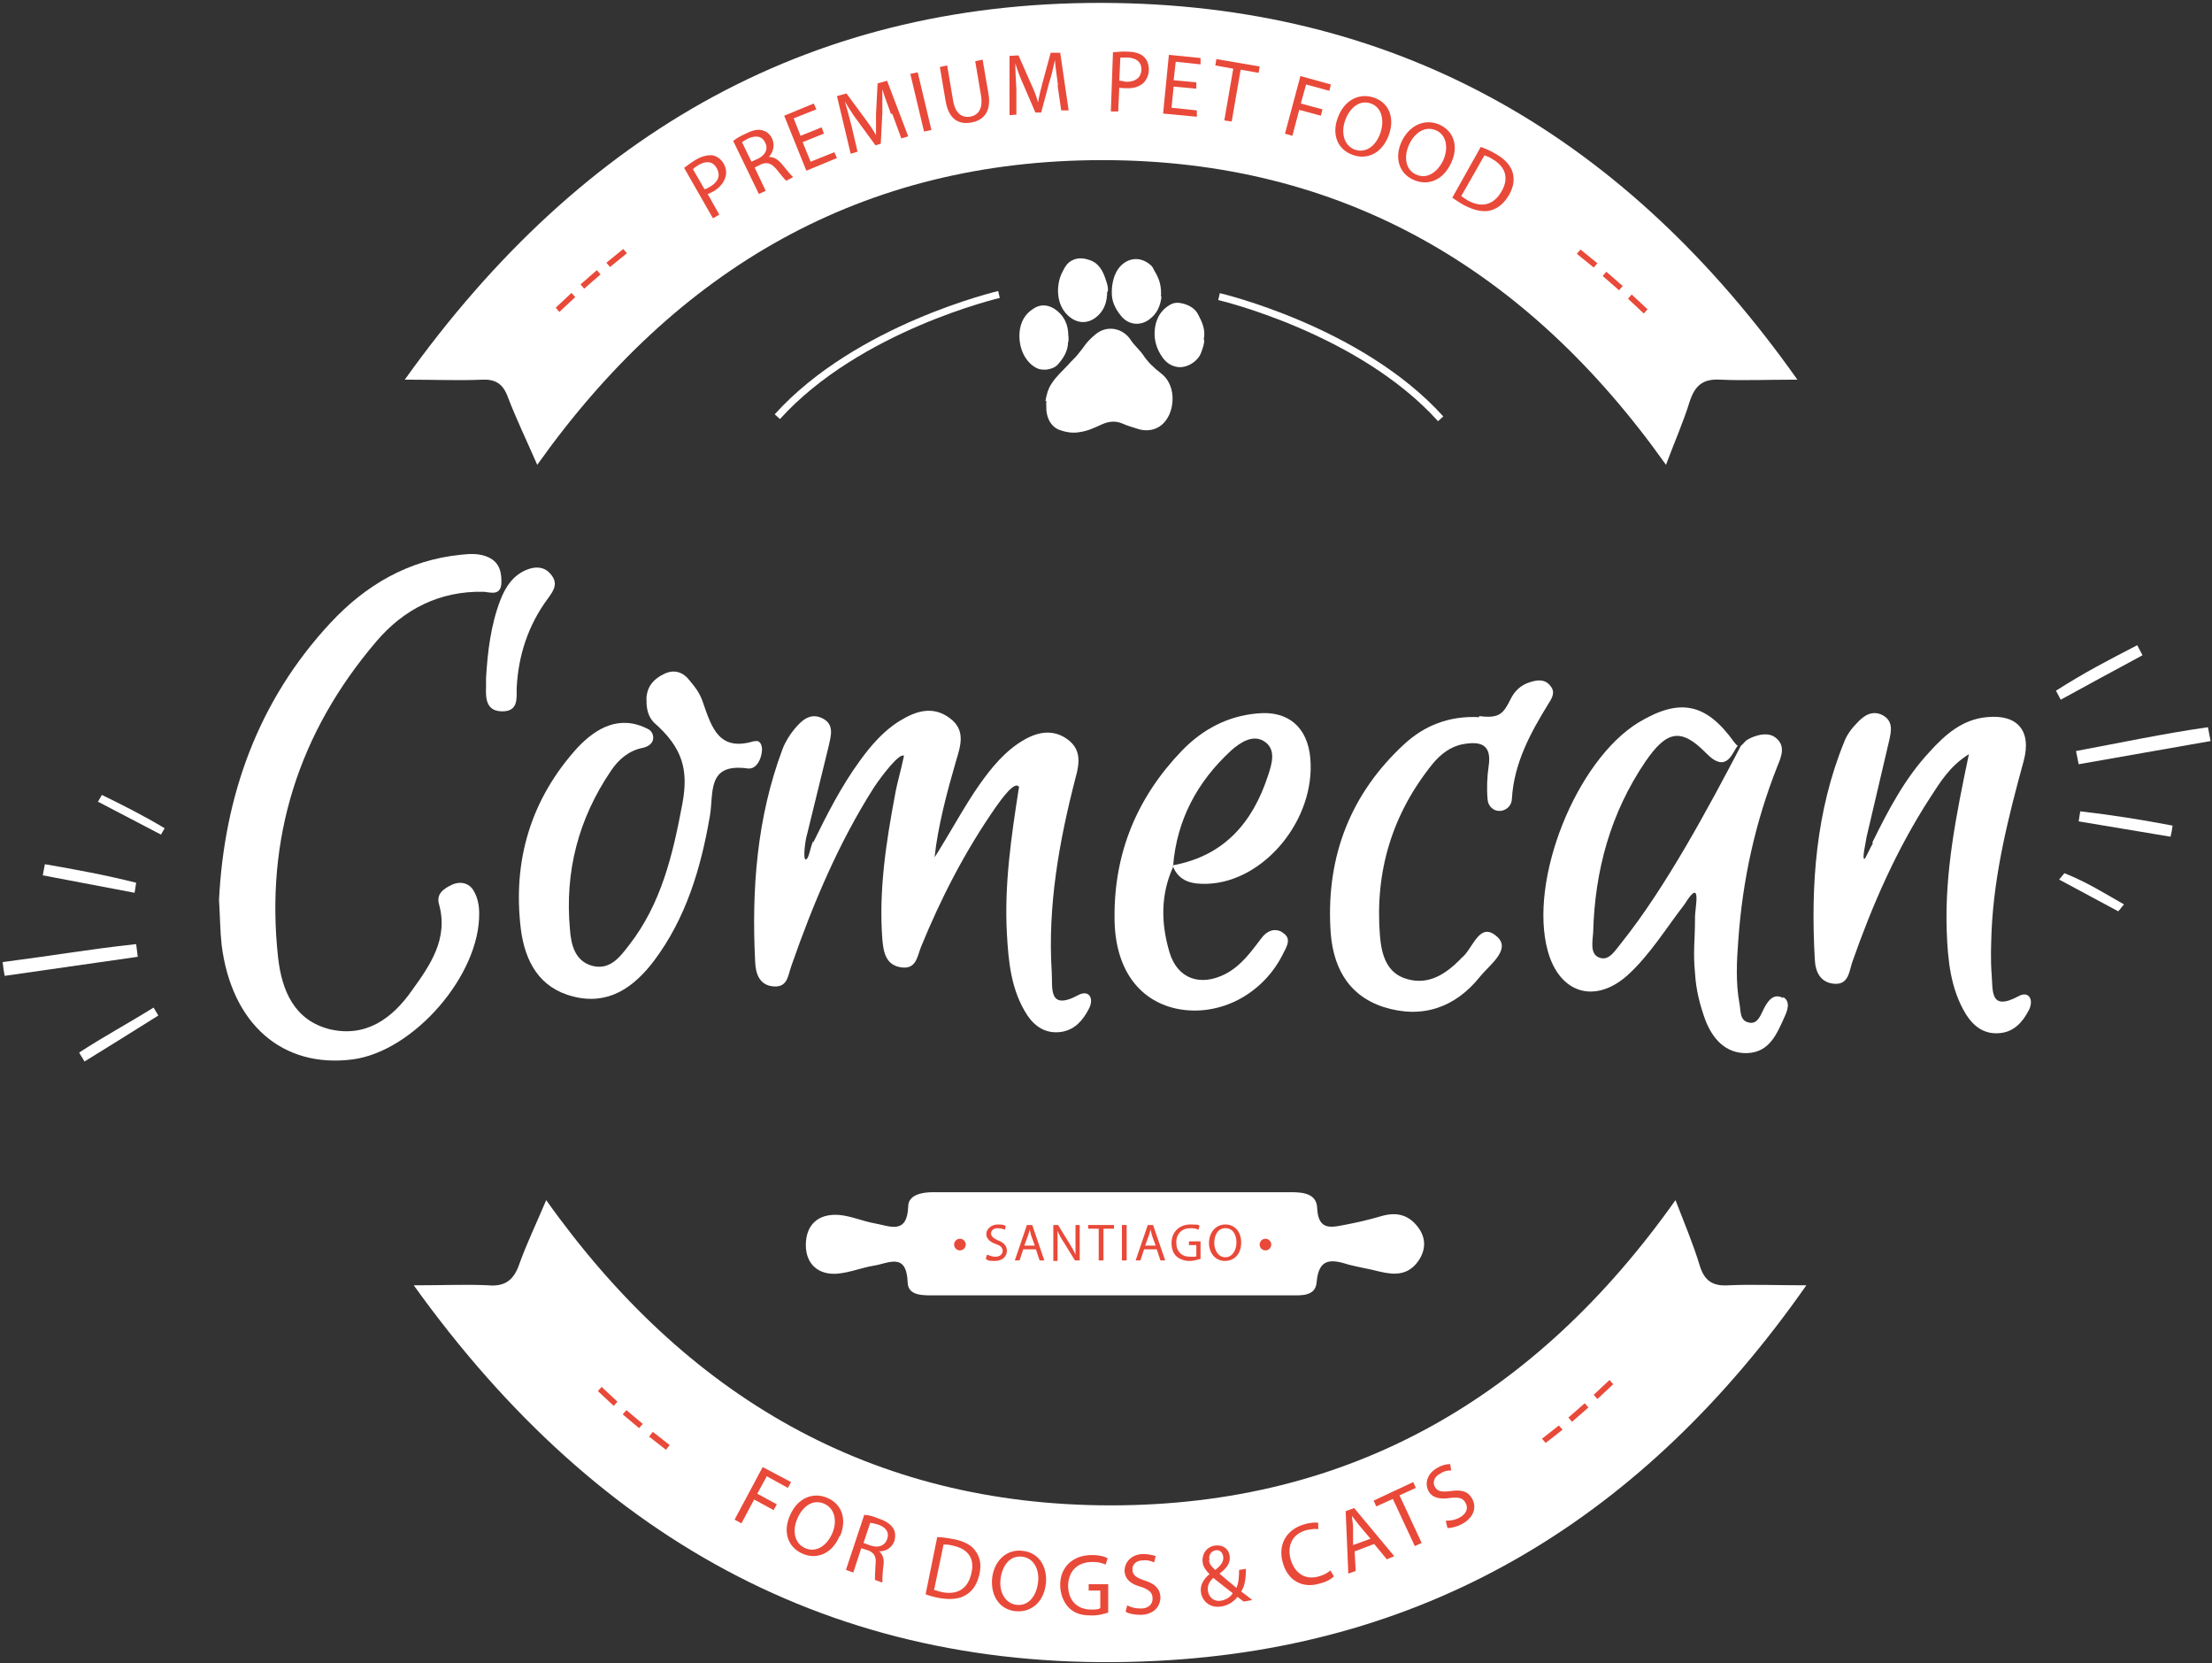 <svg xmlns="http://www.w3.org/2000/svg" width="624" height="469" viewBox="0 0 624 469" fill="none"><rect x="0" y="0" width="624" height="469" fill="#333333" stroke="none"/><g clip-path="url(#clip0_854_14259)"><path d="M116.865 362.48C125.499 362.48 131.602 362.181 137.706 362.48C142.618 362.927 145 360.839 146.489 356.512C148.573 350.694 151.252 345.174 154.081 338.46C193.381 393.809 245.782 424.541 313.366 424.541C380.951 424.541 433.352 393.958 472.652 338.46C475.183 345.025 477.713 350.992 479.5 356.96C480.84 361.286 483.221 362.778 487.687 362.48C494.237 362.181 500.936 362.48 509.571 362.48C464.018 427.525 403.876 464.524 326.318 468.402C238.19 472.878 169.265 435.73 116.716 362.48H116.865Z" fill="white"></path><path d="M507.04 107.071C498.406 107.071 491.707 107.37 485.305 107.071C480.393 106.773 478.16 108.712 476.671 113.188C474.885 119.006 472.354 124.676 469.972 131.091C430.821 75.891 378.569 45.159 310.985 45.159C243.4 45.159 190.999 75.593 151.55 131.091C148.573 124.228 145.596 118.111 143.214 111.845C141.874 108.265 139.79 106.922 136.068 107.071C129.518 107.37 122.968 107.071 114.185 107.071C164.353 36.804 230.002 -0.492 314.706 0.85C396.135 2.193 459.105 39.34 507.04 107.071Z" fill="white"></path><path d="M229.407 237.61C233.277 229.703 237.297 221.796 242.507 214.635C245.633 210.309 249.206 206.132 253.821 203.297C258.435 200.462 263.199 198.971 267.963 202.551C272.578 205.982 270.94 210.458 269.6 214.934C267.219 223.139 264.539 233.134 263.646 241.787C267.665 235.521 271.982 227.465 276.15 221.498C279.723 216.425 283.594 211.651 289.102 208.519C293.121 206.281 297.289 205.684 301.16 208.519C305.03 211.353 304.584 215.232 303.393 219.409C298.778 237.312 295.503 255.512 296.694 274.161C296.992 278.338 295.503 285.35 304.286 280.576C307.263 279.084 308.752 281.62 307.114 284.604C305.477 287.737 303.244 290.422 299.373 291.019C295.205 291.616 292.079 289.676 289.846 286.394C285.231 279.382 284.487 271.326 284.04 263.27C283.296 249.545 285.231 236.118 287.464 221.945C286.273 220.006 282.403 225.526 280.914 227.615C272.28 239.997 265.432 253.275 259.775 267.149C258.733 269.834 258.435 273.415 254.267 272.818C249.801 272.221 249.206 268.343 248.908 264.911C247.866 251.186 249.95 237.61 252.481 224.183C253.076 220.752 254.118 217.47 255.012 213.143C253.672 212.248 248.61 218.962 246.526 222.095C236.552 237.759 229.407 254.767 223.303 272.221C222.261 275.056 222.261 278.487 218.242 278.189C214.223 277.891 213.181 274.608 213.032 271.326C211.99 250.888 213.478 230.598 220.773 211.204C221.517 209.264 222.708 207.325 224.048 205.684C226.132 203.148 228.662 200.761 232.235 202.7C235.51 204.491 234.319 207.773 233.724 210.607C231.64 218.962 229.705 227.167 227.62 235.521C227.174 236.864 226.429 242.533 227.323 242.384C228.216 242.235 228.514 239.102 229.407 237.162V237.61Z" fill="white"></path><path d="M61.785 253.722C63.273 224.631 72.652 197.777 93.195 175.697C103.169 164.956 115.227 157.944 129.965 156.452C132.644 156.154 135.324 156.005 137.855 157.198C140.981 158.69 141.576 161.525 141.427 164.657C141.13 168.089 138.301 167.044 136.515 166.895C124.01 166.597 113.887 171.818 106.146 180.919C84.263 206.579 74.736 236.416 78.457 270.133C79.5 279.233 82.924 287.737 93.046 290.273C103.318 292.66 110.761 287.14 116.269 279.233C121.331 272.221 126.541 264.762 123.861 255.065C122.968 252.081 125.201 250.589 127.434 249.545C129.965 248.351 132.496 249.097 133.686 251.335C134.729 253.125 135.175 255.363 135.175 257.452C135.473 274.907 116.716 296.539 99.448 298.777C79.648 301.313 65.357 288.781 62.529 266.552C62.082 262.524 62.082 258.496 61.785 253.722Z" fill="white"></path><path d="M528.178 237.61C532.644 228.51 537.408 219.409 544.405 211.95C548.722 207.176 553.634 202.849 560.482 202.253C569.116 201.358 573.136 206.131 570.903 214.486C566.586 230.3 562.566 246.114 561.822 262.524C561.673 266.552 561.524 270.58 561.822 274.608C562.269 279.084 561.078 285.499 569.563 280.874C572.391 279.382 573.88 282.068 572.242 285.051C570.605 288.184 568.223 290.87 564.502 291.317C559.887 291.914 556.761 289.527 554.528 285.947C550.21 278.786 549.466 270.73 549.168 262.673C548.573 245.964 551.848 229.703 555.421 212.696C549.913 216.127 547.233 220.752 544.405 225.078C535.026 239.549 528.178 255.214 522.522 271.326C521.628 274.012 521.48 277.741 517.46 277.443C513.59 277.145 512.101 274.161 511.952 270.58C510.761 249.545 512.25 228.808 520.289 209.115C521.033 207.176 522.373 205.386 523.861 203.894C525.648 201.954 528.03 200.164 531.007 201.656C534.133 203.297 533.538 206.131 532.942 208.817C530.858 217.917 528.625 227.018 526.541 236.118C526.392 237.461 525.201 242.235 525.945 242.235C526.243 242.235 527.583 238.953 528.327 237.908L528.178 237.61Z" fill="white"></path><path d="M417.274 201.954C423.08 202.7 424.122 201.208 426.206 197.031C427.248 194.943 429.035 193.152 431.565 192.406C433.798 191.66 435.883 191.511 437.371 193.451C438.86 195.241 437.818 196.882 436.776 198.523C431.714 206.728 427.1 215.232 426.504 225.227C426.504 226.869 425.313 228.36 423.527 228.659C421.294 228.957 419.805 227.316 419.656 225.526C419.359 222.393 419.507 219.111 419.954 215.978C420.847 210.01 417.721 208.966 412.808 209.861C409.236 210.458 406.407 212.696 404.174 215.381C392.712 229.554 387.799 245.815 389.288 264.016C389.734 269.089 391.074 274.459 396.88 276.1C402.983 277.891 407.747 274.758 411.915 270.58C412.064 270.431 412.213 270.133 412.511 269.984C415.637 267.298 417.423 259.541 422.485 264.315C426.206 267.895 420.103 272.221 417.572 275.354C410.576 284.156 401.197 287.439 390.33 284.007C379.761 280.576 375.741 271.923 375.295 261.629C374.252 241.191 381.1 223.736 396.136 209.861C401.793 204.64 408.789 201.805 417.274 202.253V201.954Z" fill="white"></path><path d="M212.882 208.966C202.909 212.099 200.824 205.386 198.294 198.075C197.4 195.39 196.061 193.749 194.572 191.959C192.786 189.572 190.255 188.677 187.427 190.019C184.598 191.362 182.663 193.301 182.365 196.733C182.365 198.971 182.365 201.507 184.449 203.745C192.637 210.906 194.274 217.171 192.488 226.719C189.808 241.041 186.533 254.916 177.453 266.552C174.922 269.834 172.093 273.713 167.032 272.371C162.119 271.028 161.077 266.254 160.78 262.077C159.291 245.815 163.162 230.897 172.391 217.321C174.475 214.188 177.453 211.651 181.323 210.906C185.342 210.01 184.598 206.579 182.961 205.684C174.773 201.358 168.074 205.386 162.864 210.906C149.764 225.377 144.553 242.682 146.935 262.077C148.126 271.177 152.146 278.636 161.673 281.023C171.498 283.56 178.644 278.636 184.449 271.028C193.53 258.944 197.698 244.92 200.229 230.3C201.42 223.736 199.187 215.083 210.947 216.724C213.329 217.022 214.818 214.188 214.967 211.502C214.967 210.01 214.371 208.519 212.734 209.115L212.882 208.966Z" fill="white"></path><path d="M137.111 191.213C137.557 183.753 138.45 176.294 141.13 169.282C142.619 165.403 144.851 162.121 148.722 160.629C150.955 159.734 153.486 159.734 155.272 161.823C157.654 164.508 156.165 166.597 154.528 168.835C149.02 176.294 146.191 184.798 145.745 194.197C145.745 197.031 146.191 200.612 141.725 200.612C137.259 200.612 136.962 197.18 137.111 193.749C137.111 193.003 137.111 192.108 137.111 191.362V191.213Z" fill="white"></path><path d="M604.398 184.798C596.657 188.975 588.916 193.152 581.324 197.329C580.877 196.434 580.43 195.688 579.984 194.793C588.171 189.572 594.275 186.439 602.909 181.963C603.356 182.858 603.951 183.903 604.398 184.798Z" fill="white"></path><path d="M612.288 235.969C603.654 234.477 595.019 233.134 586.385 231.642C586.534 230.747 586.683 229.703 586.832 228.808C595.913 229.852 604.249 231.195 612.883 232.836C612.734 233.88 612.585 234.925 612.288 235.969Z" fill="white"></path><path d="M597.55 257.004C592.042 254.02 586.385 251.037 580.877 248.053C581.324 247.456 581.919 246.859 582.366 246.263C588.469 248.65 593.679 251.932 599.187 255.065C598.592 255.661 598.145 256.407 597.55 257.004Z" fill="white"></path><path d="M623.75 208.966C611.245 211.204 598.89 213.292 586.385 215.53C586.087 214.188 585.938 213.143 585.641 211.801C598.443 209.414 610.352 206.877 622.857 205.087C623.155 206.579 623.303 207.474 623.601 208.966H623.75Z" fill="white"></path><path d="M503.021 281.471C500.341 279.979 498.703 282.217 497.513 284.604C496.619 286.394 495.726 289.08 493.195 288.334C490.665 287.737 491.111 284.902 490.665 282.814C489.623 276.995 489.92 271.028 490.367 265.21C491.558 248.202 495.131 231.941 501.383 216.127C502.574 213.293 503.765 210.309 500.936 208.071C498.257 205.833 493.493 208.071 492.451 208.966C492.004 209.414 491.558 210.01 491.111 210.309C481.882 227.913 469.972 250.142 457.468 265.806C455.83 267.746 454.044 271.028 451.364 270.133C448.387 269.238 449.28 265.508 449.429 262.972C449.876 245.517 454.342 229.256 464.167 214.784C470.121 206.132 474.141 205.087 481.286 212.397C487.241 218.514 488.729 211.95 490.218 210.309C489.92 210.16 489.623 209.861 489.176 209.264C481.137 198.075 473.694 196.882 462.232 203.745C444.665 214.486 431.119 248.202 436.627 268.193C439.902 280.128 449.876 283.261 459.105 275.056C465.507 269.238 469.973 261.778 475.183 255.065C480.393 246.71 478.011 256.557 478.16 258.944C478.16 265.21 477.565 268.343 478.16 274.459C478.458 279.233 479.5 283.261 480.989 287.439C482.924 292.66 486.645 297.285 493.047 296.987C499.15 296.688 501.234 291.616 503.318 286.991C504.211 285.052 505.253 282.515 503.021 281.173V281.471Z" fill="white"></path><path d="M361.599 262.823C359.366 261.629 357.282 262.673 355.942 264.464C352.965 268.343 350.285 272.221 345.819 274.608C338.674 278.338 332.124 276.1 329.891 268.492C327.509 260.436 327.36 252.38 330.933 244.473C332.719 248.65 336.292 249.396 340.609 249.247C356.686 248.65 371.126 231.046 369.638 213.889C368.893 205.087 363.385 200.313 354.602 201.208C346.266 201.954 339.269 205.684 333.463 211.651C320.81 224.78 314.26 240.445 314.409 258.795C314.409 272.818 320.959 282.068 331.826 284.455C343.884 286.991 356.538 280.427 362.194 268.492C363.236 266.552 364.279 264.464 361.748 262.972L361.599 262.823ZM347.308 211.651C349.987 209.264 353.56 207.027 356.686 209.115C360.11 211.353 358.771 215.53 357.728 218.663C353.411 231.941 345.373 241.34 330.933 244.025C330.933 244.025 330.933 244.174 330.933 244.323L330.635 244.174C330.635 244.174 330.784 244.174 330.933 244.174C331.975 231.195 337.781 220.454 347.159 211.801L347.308 211.651Z" fill="white"></path><path d="M27.695 226.123C33.649 229.255 39.455 232.239 45.41 235.372C45.707 234.775 46.154 234.179 46.452 233.582C40.199 229.852 34.84 227.167 28.737 224.183C28.29 224.929 27.992 225.526 27.546 226.272L27.695 226.123Z" fill="white"></path><path d="M12.064 246.859C20.698 248.501 29.332 250.142 37.967 251.783C38.115 250.888 38.264 249.843 38.413 248.948C29.481 246.71 21.294 245.218 12.659 243.727C12.511 244.771 12.213 245.815 12.064 246.859Z" fill="white"></path><path d="M23.824 299.373C30.821 295.047 37.817 290.72 44.665 286.394C44.219 285.648 43.772 284.902 43.325 284.156C35.882 288.781 29.183 292.362 22.335 296.837C22.782 297.732 23.378 298.478 23.824 299.373Z" fill="white"></path><path d="M1.345 275.205C13.85 273.415 26.355 271.625 38.859 269.834C38.711 268.492 38.562 267.597 38.413 266.254C23.675 267.895 17.869 269.088 0.75 271.326C0.899 272.818 1.048 273.862 1.345 275.354V275.205Z" fill="white"></path><path d="M174.178 395.301L173.136 396.494L168.67 392.317L169.712 391.124L174.178 395.301Z" fill="#E94939"></path><path d="M181.323 401.567L180.281 402.76L175.667 398.881L176.709 397.688L181.323 401.567Z" fill="#E94939"></path><path d="M188.916 407.534L187.874 408.877L183.11 405.147L184.152 403.804L188.916 407.534Z" fill="#E94939"></path><path d="M215.265 413.8L223.155 417.977L222.261 419.618L216.307 416.336L213.627 421.259L219.135 424.243L218.242 425.884L212.734 422.9L209.161 429.614L207.226 428.57L215.116 413.8H215.265Z" fill="#E94939"></path><path d="M236.85 433.194C234.617 438.416 230.151 439.908 226.281 438.118C222.261 436.327 220.773 432.001 222.857 427.376C224.941 422.453 229.407 420.663 233.426 422.453C237.595 424.243 238.934 428.57 236.999 433.194H236.85ZM224.941 428.271C223.452 431.553 224.048 435.283 227.174 436.626C230.3 437.968 233.277 435.88 234.766 432.448C236.106 429.465 235.808 425.586 232.533 424.094C229.258 422.602 226.281 424.989 224.941 428.271Z" fill="#E94939"></path><path d="M243.847 427.227C244.889 427.227 246.526 427.674 247.866 428.271C250.099 429.017 251.29 429.912 252.034 431.106C252.63 432.15 252.63 433.343 252.332 434.537C251.587 436.626 249.801 437.521 248.015 437.521C249.057 438.416 249.503 439.759 249.206 441.549C248.908 443.936 248.908 445.577 248.908 446.323L246.824 445.577C246.824 444.98 246.824 443.637 246.973 441.4C247.27 439.013 246.675 437.968 244.889 437.222L242.953 436.626L240.72 443.488L238.636 442.742L243.847 427.078V427.227ZM243.549 435.134L245.633 435.88C247.866 436.626 249.652 435.88 250.248 434.089C250.992 432.001 249.801 430.658 247.568 429.912C246.526 429.614 245.782 429.465 245.484 429.465L243.549 435.283V435.134Z" fill="#E94939"></path><path d="M264.539 433.493C265.879 433.493 267.368 433.791 269.154 434.089C272.131 434.686 274.215 435.88 275.257 437.521C276.448 439.162 276.895 441.25 276.299 443.936C275.704 446.621 274.513 448.561 272.578 449.754C270.791 450.948 268.112 451.246 264.837 450.649C263.348 450.351 262.157 450.052 261.115 449.605L264.39 433.493H264.539ZM263.646 448.411C264.093 448.561 264.986 448.859 265.73 449.008C270.196 449.903 273.173 447.964 274.067 443.488C274.96 439.609 273.173 436.775 268.707 435.88C267.665 435.581 266.772 435.581 266.177 435.581L263.497 448.411H263.646Z" fill="#E94939"></path><path d="M295.056 446.472C294.461 452.141 290.59 454.826 286.422 454.379C282.105 453.931 279.426 450.202 279.872 445.129C280.468 439.908 284.189 436.775 288.506 437.372C292.972 437.819 295.503 441.698 295.056 446.621V446.472ZM282.254 445.278C281.807 448.859 283.445 452.141 286.72 452.589C290.144 453.036 292.377 450.052 292.823 446.323C293.27 443.041 291.93 439.46 288.357 439.013C284.785 438.565 282.701 441.698 282.254 445.278Z" fill="#E94939"></path><path d="M312.474 454.826C311.431 455.125 309.645 455.722 307.412 455.572C304.881 455.572 302.797 454.826 301.309 453.185C299.969 451.694 299.076 449.456 299.076 446.92C299.076 441.996 302.648 438.416 308.305 438.565C310.241 438.565 311.729 439.013 312.474 439.46L311.878 441.25C310.985 440.803 309.943 440.505 308.156 440.505C304.137 440.505 301.458 442.891 301.309 447.069C301.309 451.246 303.691 453.782 307.561 453.931C308.901 453.931 309.943 453.931 310.389 453.484V448.561H307.114V446.77H312.622V454.826H312.474Z" fill="#E94939"></path><path d="M317.982 452.738C319.024 453.334 320.363 453.633 321.852 453.633C324.085 453.633 325.276 452.29 325.127 450.649C325.127 449.157 324.085 448.262 321.852 447.516C319.024 446.77 317.386 445.428 317.237 443.041C317.237 440.504 319.173 438.416 322.299 438.267C323.936 438.267 325.276 438.565 326.02 438.863L325.574 440.654C324.978 440.355 323.936 439.908 322.448 440.057C320.215 440.057 319.321 441.549 319.47 442.742C319.47 444.234 320.661 444.98 322.894 445.726C325.723 446.621 327.211 447.964 327.36 450.351C327.36 452.887 325.723 455.274 321.852 455.423C320.215 455.423 318.428 455.125 317.535 454.528L317.982 452.738Z" fill="#E94939"></path><path d="M350.881 451.694C350.285 451.246 349.839 450.948 349.094 450.351C347.903 451.843 346.415 452.738 344.628 453.036C341.502 453.633 339.269 451.694 338.823 449.307C338.376 447.069 339.567 445.279 341.204 443.936C340.162 442.892 339.418 441.847 339.269 440.654C338.971 438.714 340.014 436.327 342.693 435.88C344.777 435.581 346.564 436.626 346.861 438.714C347.159 440.505 346.415 441.996 344.033 443.787C345.67 445.279 347.606 446.77 348.797 447.815C349.392 446.472 349.541 444.831 349.541 442.742L351.476 442.444C351.476 445.129 351.178 447.218 350.136 448.859C351.178 449.605 352.22 450.351 353.263 451.246L350.732 451.694H350.881ZM347.755 449.307C346.564 448.411 344.479 446.77 342.247 444.98C341.502 445.726 340.46 446.92 340.758 448.71C341.056 450.649 342.693 451.843 344.628 451.395C345.968 451.097 347.159 450.351 347.755 449.307ZM341.056 440.057C341.204 441.25 341.949 441.996 342.842 442.742C344.331 441.549 345.224 440.505 345.075 439.013C344.926 437.968 344.182 436.924 342.842 437.222C341.502 437.521 340.907 438.714 341.204 439.908L341.056 440.057Z" fill="#E94939"></path><path d="M376.188 444.682C375.592 445.279 374.104 446.174 372.168 446.621C367.703 447.964 363.385 446.024 361.897 440.803C360.408 435.731 362.79 431.404 367.851 429.912C369.787 429.316 371.275 429.316 371.871 429.465V431.255C370.978 431.106 369.787 431.255 368.447 431.553C364.725 432.598 362.939 435.731 364.13 439.908C365.321 443.787 368.298 445.726 372.168 444.533C373.359 444.234 374.699 443.488 375.295 442.892L376.188 444.383V444.682Z" fill="#E94939"></path><path d="M382.143 437.521L382.44 443.041L380.356 443.787L379.612 426.182L381.994 425.287L393.307 438.863L391.223 439.759L387.651 435.432L382.143 437.521ZM386.608 433.94L383.333 430.061C382.589 429.166 381.994 428.271 381.398 427.525C381.398 428.569 381.696 429.614 381.696 430.658V435.73C381.845 435.73 386.608 433.94 386.608 433.94Z" fill="#E94939"></path><path d="M392.861 422.751L388.246 424.84L387.501 423.199L398.666 417.977L399.411 419.618L394.796 421.707L401.048 435.134L399.113 436.029L392.861 422.602V422.751Z" fill="#E94939"></path><path d="M407.896 428.868C409.087 428.868 410.427 428.719 411.767 427.973C413.702 426.928 414.297 425.287 413.404 423.795C412.66 422.453 411.469 422.154 409.087 422.453C406.259 422.9 404.026 422.453 402.984 420.513C401.793 418.275 402.686 415.441 405.514 413.949C407.003 413.054 408.343 412.905 409.087 412.905L409.385 414.695C408.789 414.695 407.598 414.695 406.259 415.59C404.323 416.634 404.175 418.276 404.77 419.32C405.514 420.662 406.705 420.812 409.236 420.513C412.213 420.066 414.149 420.513 415.339 422.751C416.53 424.989 415.935 427.823 412.511 429.763C411.171 430.509 409.385 430.956 408.343 430.956L407.896 429.166V428.868Z" fill="#E94939"></path><path d="M439.753 402.014L440.795 403.208L436.031 406.937L434.989 405.744L439.753 402.014Z" fill="#E94939"></path><path d="M447.047 395.748L448.089 396.942L443.475 400.97L442.433 399.776L447.047 395.748Z" fill="#E94939"></path><path d="M454.044 389.184L455.086 390.378L450.62 394.555L449.578 393.361L454.044 389.184Z" fill="#E94939"></path><path d="M161.227 82.605L162.269 83.798L157.803 87.975L156.761 86.782L161.227 82.605Z" fill="#E94939"></path><path d="M168.372 76.189L169.414 77.383L164.799 81.411L163.757 80.218L168.372 76.189Z" fill="#E94939"></path><path d="M175.815 70.222L176.857 71.415L172.094 75.294L171.052 74.101L175.815 70.222Z" fill="#E94939"></path><path d="M192.935 47.396C193.679 46.8 194.87 45.904 196.359 45.009C198.145 43.965 199.783 43.667 201.123 43.816C202.314 44.114 203.356 44.86 204.1 46.054C204.844 47.396 204.993 48.59 204.695 49.783C204.249 51.424 203.058 52.916 201.271 53.961C200.676 54.259 200.229 54.557 199.634 54.706L202.909 60.525L201.123 61.569L192.935 47.247V47.396ZM198.741 53.364C199.187 53.364 199.783 52.916 200.378 52.618C202.611 51.275 203.356 49.485 202.165 47.396C201.123 45.457 199.187 45.308 197.103 46.501C196.359 46.949 195.763 47.396 195.466 47.695L198.741 53.364Z" fill="#E94939"></path><path d="M206.779 39.788C207.672 39.042 209.012 38.296 210.352 37.699C212.436 36.655 213.925 36.357 215.265 36.804C216.307 37.103 217.2 37.849 217.795 39.042C218.689 40.981 218.093 42.921 216.902 44.264C218.242 44.264 219.433 44.86 220.624 46.352C222.112 48.142 223.154 49.485 223.75 49.933L221.815 50.977C221.368 50.679 220.475 49.485 219.135 47.844C217.646 46.054 216.456 45.606 214.669 46.352L212.883 47.247L216.009 53.812L214.074 54.707L206.928 39.937L206.779 39.788ZM211.99 45.606L213.925 44.711C216.009 43.667 216.753 41.877 215.86 40.236C214.967 38.296 213.181 38.147 211.096 39.042C210.203 39.49 209.608 39.937 209.31 40.086L211.99 45.606Z" fill="#E94939"></path><path d="M232.384 37.699L226.43 40.086L228.662 45.606L235.361 42.921L236.106 44.562L227.472 48.142L221.219 32.627L229.556 29.196L230.3 30.837L223.899 33.373L225.834 38.296L231.789 35.909L232.384 37.55V37.699Z" fill="#E94939"></path><path d="M251.29 32.03C250.546 29.792 249.504 27.256 248.908 25.168C248.908 27.256 248.908 29.345 248.908 31.881L248.462 40.534L246.973 40.981L242.061 34.268C240.572 32.328 239.381 30.389 238.339 28.599C238.934 30.687 239.679 33.373 240.274 35.76L241.912 42.772L239.976 43.368L236.106 27.107L238.786 26.361L243.847 33.224C245.187 35.014 246.229 36.506 247.122 38.147C247.122 36.356 247.122 34.417 247.122 32.179L247.569 23.526L250.248 22.78L256.203 38.445L254.267 39.042L251.737 32.179L251.29 32.03Z" fill="#E94939"></path><path d="M258.882 20.394L262.752 36.655L260.668 37.102L256.798 20.841L258.882 20.394Z" fill="#E94939"></path><path d="M267.218 18.603L268.856 28.3C269.451 32.03 271.387 33.224 273.62 32.925C276.001 32.478 277.341 30.687 276.746 26.958L275.108 17.261L277.192 16.813L278.83 26.361C279.723 31.433 277.49 33.969 273.917 34.566C270.493 35.163 267.665 33.671 266.772 28.599L265.134 18.902L267.218 18.454V18.603Z" fill="#E94939"></path><path d="M298.48 24.123C298.183 21.885 297.736 19.051 297.587 16.962C297.141 18.902 296.694 21.139 295.95 23.377L293.717 31.732H292.079L288.804 24.123C287.762 21.885 287.018 19.797 286.422 17.857C286.422 19.946 286.571 22.78 286.72 25.168V32.328L284.785 32.478V15.769C284.636 15.769 287.315 15.62 287.315 15.62L290.739 23.377C291.633 25.317 292.377 27.107 292.823 28.897C293.121 27.107 293.568 25.317 294.163 23.079L296.396 14.874H299.076C299.076 14.724 301.458 31.135 301.458 31.135H299.374C299.374 31.284 298.331 23.974 298.331 23.974L298.48 24.123Z" fill="#E94939"></path><path d="M313.962 14.724C315.004 14.724 316.344 14.426 318.13 14.575C320.214 14.575 321.852 15.172 322.745 16.067C323.638 16.962 324.085 18.156 324.085 19.648C324.085 21.14 323.49 22.333 322.745 23.228C321.554 24.422 319.768 25.018 317.535 24.869C316.939 24.869 316.344 24.869 315.749 24.72L315.451 31.433H313.367L313.962 14.874V14.724ZM315.897 22.78C316.344 22.78 316.939 22.93 317.684 23.079C320.214 23.079 321.852 22.035 322.001 19.648C322.001 17.41 320.512 16.366 318.13 16.216C317.237 16.216 316.493 16.216 316.046 16.216L315.749 22.631L315.897 22.78Z" fill="#E94939"></path><path d="M337.483 25.018L331.082 24.422L330.486 30.389L337.632 31.135V32.925C337.483 32.925 328.104 32.03 328.104 32.03L329.742 15.47L338.674 16.366V18.156C338.525 18.156 331.677 17.41 331.677 17.41L331.082 22.631L337.483 23.228V25.018Z" fill="#E94939"></path><path d="M347.754 19.349L342.842 18.454L343.14 16.664L355.346 18.752L355.049 20.543L349.987 19.648L347.457 34.268L345.372 33.969L347.903 19.349H347.754Z" fill="#E94939"></path><path d="M366.809 21.438L375.443 23.825L374.997 25.615L368.447 23.825L366.958 29.195L373.062 30.837L372.615 32.627L366.512 30.986L364.576 38.296L362.492 37.699L366.809 21.587V21.438Z" fill="#E94939"></path><path d="M391.819 37.998C389.883 43.368 385.566 45.158 381.547 43.667C377.379 42.175 375.592 37.998 377.379 33.224C379.165 28.3 383.333 26.063 387.65 27.554C391.967 29.046 393.456 33.373 391.819 37.998ZM379.463 33.969C378.272 37.252 379.016 40.981 382.142 42.175C385.417 43.368 388.246 40.981 389.437 37.401C390.479 34.268 390.032 30.389 386.757 29.195C383.482 28.002 380.654 30.538 379.463 33.969Z" fill="#E94939"></path><path d="M409.385 45.905C407.003 51.126 402.537 52.469 398.667 50.679C394.647 48.888 393.307 44.413 395.392 39.937C397.624 35.163 402.09 33.373 406.11 35.163C410.278 37.103 411.469 41.429 409.385 45.905ZM397.476 40.832C395.987 44.114 396.434 47.844 399.411 49.187C402.537 50.679 405.514 48.59 407.152 45.159C408.492 42.175 408.343 38.296 405.217 36.804C401.942 35.312 398.964 37.55 397.476 40.832Z" fill="#E94939"></path><path d="M417.721 41.429C418.912 41.877 420.401 42.473 421.89 43.368C424.569 44.86 426.058 46.651 426.653 48.441C427.249 50.38 427.1 52.469 425.76 54.856C424.42 57.243 422.634 58.735 420.55 59.331C418.466 59.928 415.786 59.331 412.958 57.84C411.618 57.094 410.576 56.348 409.683 55.751L417.721 41.429ZM412.213 55.303C412.66 55.602 413.255 56.049 414 56.497C418.019 58.735 421.443 57.84 423.676 53.812C425.611 50.38 424.867 47.098 420.996 44.86C420.103 44.264 419.21 43.965 418.763 43.816L412.213 55.303Z" fill="#E94939"></path><path d="M450.62 74.25L449.578 75.444L444.814 71.565L445.857 70.371L450.62 74.25Z" fill="#E94939"></path><path d="M457.766 80.665L456.724 81.859L452.109 77.831L453.151 76.637L457.766 80.665Z" fill="#E94939"></path><path d="M464.762 87.229L463.72 88.423L459.254 84.246L460.296 83.052L464.762 87.229Z" fill="#E94939"></path><path d="M313.664 365.314C297.14 365.314 280.467 365.314 263.943 365.314C260.668 365.314 256.202 365.613 256.053 361.734C255.755 352.932 250.545 356.363 246.377 356.96C242.953 357.556 239.678 358.899 236.254 359.197C230.895 359.645 227.322 356.512 227.322 351.141C227.322 345.472 230.746 342.19 236.701 342.638C240.125 342.936 243.4 344.428 246.824 345.025C250.992 345.771 255.904 348.307 256.202 340.251C256.202 336.969 260.073 336.223 263.199 336.223C296.842 336.223 330.486 336.223 364.278 336.223C367.702 336.223 371.424 336.67 371.572 340.698C371.87 347.412 375.89 346.069 379.909 345.323C383.035 344.726 386.161 343.98 389.287 343.085C393.604 341.743 397.177 342.339 400.006 346.069C402.388 349.202 402.239 352.633 400.006 355.766C397.177 359.645 393.456 359.645 389.139 358.601C386.31 357.855 383.333 357.407 380.504 356.661C375.741 355.169 372.019 354.573 371.424 361.584C371.126 365.762 366.809 365.314 363.683 365.314C347.159 365.314 330.486 365.314 313.962 365.314H313.664Z" fill="white"></path><path d="M278.532 353.827C279.128 354.125 280.021 354.424 280.765 354.424C282.105 354.424 282.849 353.678 282.849 352.783C282.849 351.887 282.254 351.291 280.914 350.843C279.276 350.246 278.234 349.351 278.234 348.009C278.234 346.666 279.574 345.323 281.509 345.323C283.445 345.323 283.296 345.622 283.742 345.771L283.445 346.815C283.147 346.666 282.403 346.368 281.509 346.368C280.17 346.368 279.574 347.114 279.574 347.859C279.574 348.605 280.17 349.202 281.509 349.799C283.147 350.396 284.04 351.291 284.04 352.783C284.04 354.274 282.849 355.617 280.616 355.617C278.383 355.617 278.681 355.319 278.085 355.02L278.383 353.976L278.532 353.827Z" fill="#E94939"></path><path d="M288.655 352.335L287.613 355.468H286.273L289.697 345.472H291.185L294.609 355.468H293.27L292.228 352.335H288.655ZM291.93 351.291L290.888 348.456C290.739 347.859 290.59 347.263 290.441 346.666C290.441 347.263 290.143 347.859 289.995 348.456L288.953 351.291H291.93Z" fill="#E94939"></path><path d="M297.14 355.468V345.472H298.48L301.606 350.545C302.35 351.738 302.946 352.783 303.392 353.827C303.392 352.484 303.392 351.291 303.392 349.65V345.472H304.583V355.468H303.244L300.117 350.396C299.373 349.351 298.778 348.158 298.331 347.113C298.331 348.456 298.331 349.65 298.331 351.291V355.617H297.14V355.468Z" fill="#E94939"></path><path d="M309.943 346.517H306.965V345.472H314.26V346.517H311.282V355.468H309.943V346.517Z" fill="#E94939"></path><path d="M317.832 345.472V355.468H316.493V345.472H317.832Z" fill="#E94939"></path><path d="M322.745 352.335L321.703 355.468H320.363L323.787 345.472H325.276L328.7 355.468H327.36L326.318 352.335H322.745ZM326.02 351.291L324.978 348.456C324.829 347.859 324.68 347.263 324.532 346.666C324.532 347.263 324.234 347.859 324.085 348.456L323.043 351.291H326.02Z" fill="#E94939"></path><path d="M338.673 355.02C338.078 355.17 336.887 355.617 335.547 355.617C334.207 355.617 332.868 355.17 331.826 354.274C330.932 353.379 330.486 352.186 330.486 350.545C330.486 347.561 332.57 345.323 335.845 345.323C339.12 345.323 337.929 345.622 338.376 345.771L338.078 346.815C337.483 346.517 336.887 346.368 335.845 346.368C333.463 346.368 331.826 347.859 331.826 350.396C331.826 352.932 333.314 354.424 335.696 354.424C338.078 354.424 337.185 354.424 337.482 354.125V351.142H335.398V350.097H338.673V354.871V355.02Z" fill="#E94939"></path><path d="M350.136 350.396C350.136 353.827 348.052 355.617 345.521 355.617C342.99 355.617 341.055 353.529 341.055 350.545C341.055 347.561 342.99 345.323 345.67 345.323C348.35 345.323 350.136 347.412 350.136 350.396ZM342.544 350.545C342.544 352.633 343.735 354.573 345.67 354.573C347.605 354.573 348.796 352.633 348.796 350.396C348.796 348.158 347.754 346.368 345.67 346.368C343.586 346.368 342.544 348.307 342.544 350.545Z" fill="#E94939"></path><path d="M270.791 352.633C271.696 352.633 272.429 351.898 272.429 350.992C272.429 350.086 271.696 349.351 270.791 349.351C269.887 349.351 269.154 350.086 269.154 350.992C269.154 351.898 269.887 352.633 270.791 352.633Z" fill="#E94939"></path><path d="M356.984 352.633C357.888 352.633 358.621 351.898 358.621 350.992C358.621 350.086 357.888 349.351 356.984 349.351C356.079 349.351 355.346 350.086 355.346 350.992C355.346 351.898 356.079 352.633 356.984 352.633Z" fill="#E94939"></path><path d="M294.908 113.188C295.205 111.398 295.652 109.608 296.694 108.116C298.034 106.027 299.82 104.535 301.458 102.745C302.202 101.85 303.095 101.104 303.84 100.209C304.733 99.164 305.626 97.971 306.37 96.927C307.115 96.031 307.859 95.285 308.752 94.54C312.176 91.407 316.791 92.6 318.875 95.733C319.917 97.374 321.406 98.568 322.448 100.06C323.788 102.148 325.574 103.789 327.509 105.281C331.677 108.414 331.38 114.68 329.296 117.962C327.211 121.393 323.639 121.841 320.959 120.946C319.47 120.498 317.982 120.051 316.642 119.454C314.558 118.559 312.623 118.857 310.687 119.752C308.752 120.647 306.817 121.542 304.733 121.841C302.5 122.288 300.416 121.841 298.48 121.095C296.396 120.051 295.503 118.111 295.205 116.023C295.205 114.978 295.057 113.934 295.205 113.039L294.908 113.188Z" fill="white"></path><path d="M339.716 95.882C339.716 97.076 339.269 98.269 338.823 99.463C338.079 101.701 334.952 103.938 332.124 103.491C330.338 103.192 328.998 102.297 327.956 100.805C326.318 98.568 325.574 96.031 325.723 93.495C325.872 90.362 327.211 87.528 330.189 85.887C331.231 85.29 332.422 85.29 333.613 85.588C335.399 86.036 337.036 86.931 337.93 88.572C339.121 90.81 340.163 93.048 339.567 95.733L339.716 95.882Z" fill="white"></path><path d="M327.658 83.649C327.36 86.185 326.467 88.423 324.234 90.064C321.703 92.003 318.279 91.705 316.195 89.02C314.855 87.379 313.813 85.439 313.665 83.35C313.516 80.814 313.962 78.129 315.302 76.04C317.535 72.758 321.406 72.012 324.532 74.698C325.127 75.145 325.425 75.891 325.723 76.488C327.211 78.875 327.658 80.963 327.509 83.649H327.658Z" fill="white"></path><path d="M301.309 96.33C301.309 99.015 299.969 101.104 298.183 103.043C296.843 104.237 294.163 104.684 292.377 103.789C290.739 102.894 289.697 101.701 288.804 100.06C287.762 97.971 287.464 95.882 287.613 93.644C287.911 90.81 289.102 88.572 291.484 87.08C293.419 85.738 295.503 85.887 297.438 87.08C299.671 88.572 301.011 90.661 301.309 93.495C301.309 94.54 301.606 95.584 301.309 96.628V96.33Z" fill="white"></path><path d="M312.325 82.306C312.325 84.693 311.729 86.633 310.539 88.125C308.157 91.108 304.435 92.004 301.16 88.871C297.587 85.439 298.034 79.621 299.82 76.488C300.267 75.593 300.713 74.698 301.607 73.952C303.393 72.609 305.328 72.609 307.412 73.355C309.794 74.101 310.985 76.19 311.729 78.278C312.176 79.621 312.771 81.113 312.474 82.306H312.325Z" fill="white"></path><path d="M343.884 83.649C343.884 83.649 383.631 92.898 406.407 118.111" stroke="white" stroke-width="2" stroke-miterlimit="10"></path><path d="M281.807 83.052C281.807 83.052 242.06 92.302 219.284 117.514" stroke="white" stroke-width="2" stroke-miterlimit="10"></path></g><defs><clipPath id="clip0_854_14259"><rect width="623" height="468" fill="white" transform="translate(0.75 0.85)"></rect></clipPath></defs></svg>